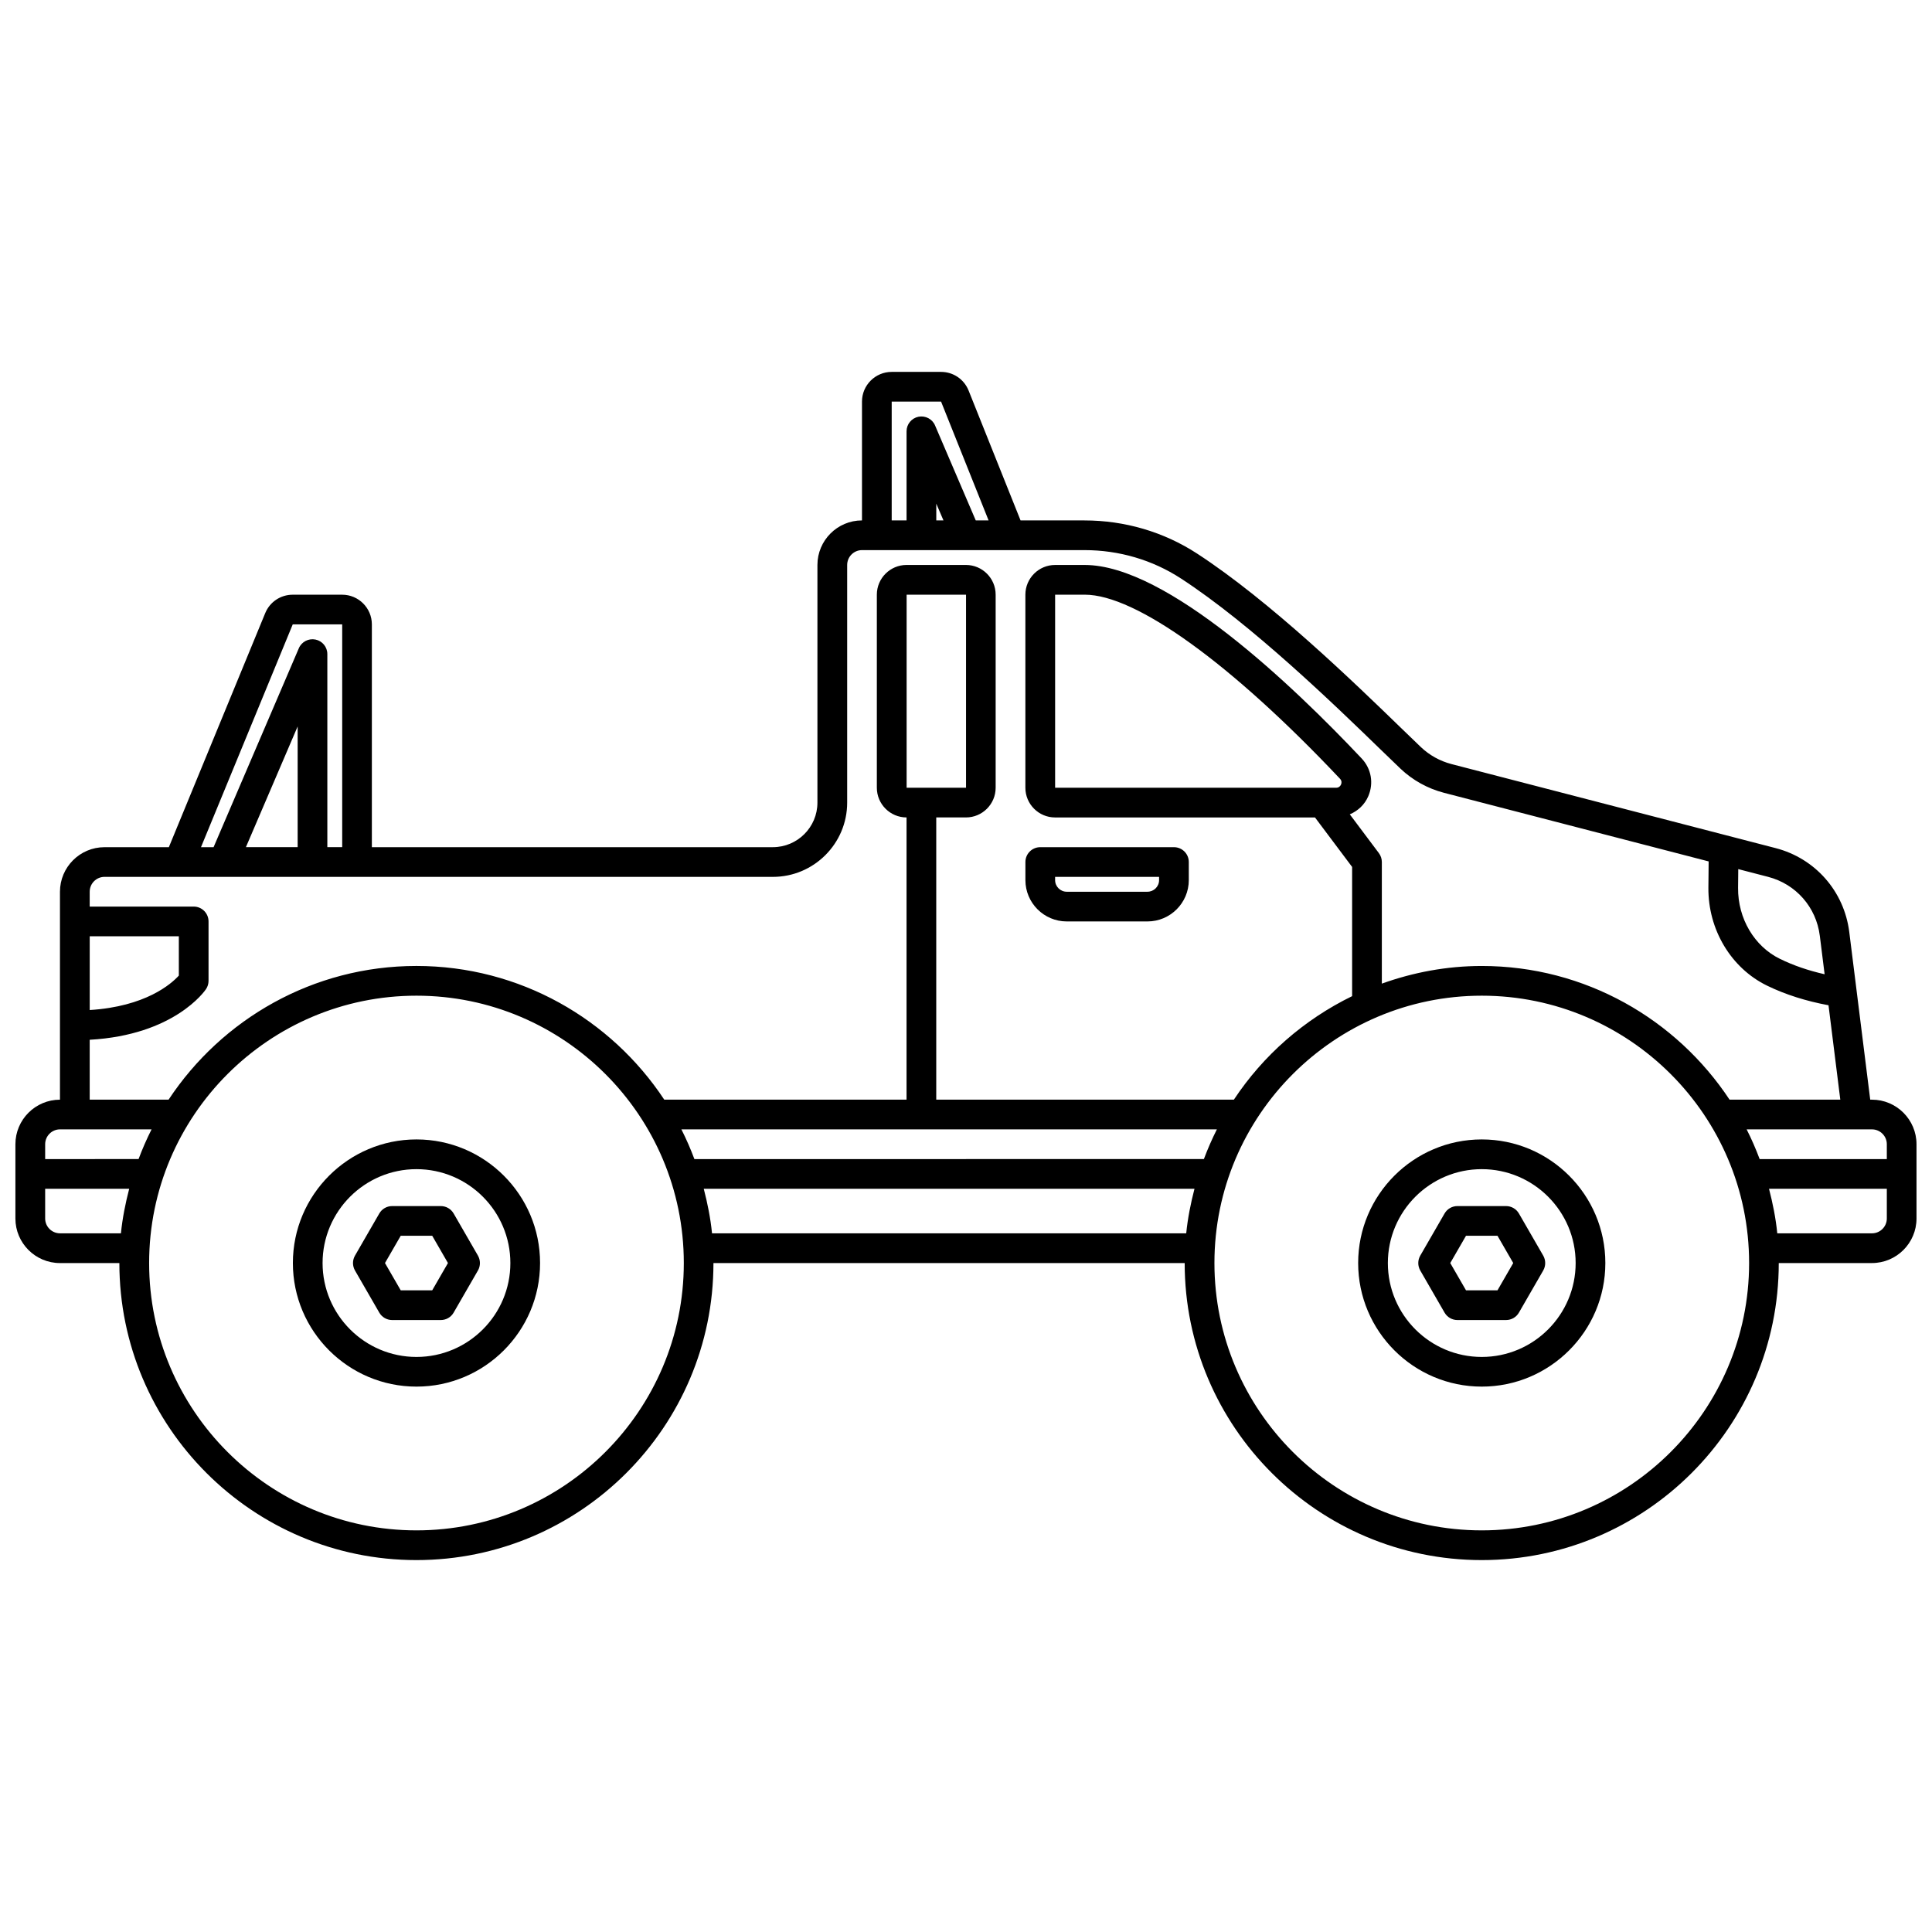 <?xml version="1.0" encoding="UTF-8"?>
<!-- Uploaded to: ICON Repo, www.svgrepo.com, Generator: ICON Repo Mixer Tools -->
<svg width="800px" height="800px" version="1.1" viewBox="144 144 512 512" xmlns="http://www.w3.org/2000/svg">
 <defs>
  <clipPath id="a">
   <path d="m148.09 242h503.81v316h-503.81z"/>
  </clipPath>
 </defs>
 <g clip-path="url(#a)">
  <path d="m640.09 435.42h-0.461l-5.555-44.438c-1.352-10.781-9.012-19.508-19.527-22.227l-85.902-22.27c-3.023-0.789-5.809-2.332-8.062-4.465-1.434-1.359-3.223-3.098-5.312-5.121-12.109-11.742-34.652-33.602-54.047-46.207-8.828-5.742-19.148-8.773-29.852-8.773h-16.91l-13.766-34.41c-1.203-3.008-4.074-4.953-7.309-4.953h-13.078c-4.34 0-7.871 3.531-7.871 7.871v31.488c-6.512 0-11.809 5.297-11.809 11.809v62.977c0 6.512-5.297 11.809-11.809 11.809l-106.27 0.004v-59.039c0-4.34-3.531-7.871-7.871-7.871h-13.105c-3.203 0-6.062 1.914-7.281 4.871l-25.543 62.039h-17.047c-6.512 0-11.809 5.297-11.809 11.809v55.105c-6.512 0-11.809 5.297-11.809 11.809v19.68c0 6.512 5.297 11.809 11.809 11.809l15.742-0.004c0 43.406 35.312 78.719 78.719 78.719s78.719-35.312 78.719-78.719h124.88c0 43.406 35.312 78.719 78.719 78.719s78.719-35.312 78.719-78.719h24.695c6.512 0 11.809-5.297 11.809-11.809v-19.68c0-6.512-5.297-11.809-11.809-11.809zm3.938 11.809v3.938h-33.703c-1.012-2.695-2.152-5.324-3.445-7.871h33.211c2.168 0 3.938 1.762 3.938 3.938zm-17.762-55.27 1.277 10.227c-4.254-0.961-8.219-2.309-11.809-4.062-6.832-3.328-11.199-10.719-11.125-18.824l0.035-3.441c0.004-0.512 0.008-1.023 0.012-1.535l7.91 2.051c7.371 1.91 12.75 8.031 13.695 15.586zm-245.95-141.53h13.078l12.594 31.488h-3.402l-10.785-25.168c-0.73-1.723-2.586-2.668-4.41-2.305-1.832 0.379-3.144 1.988-3.144 3.852v23.617h-3.938v-31.488zm13.715 31.488h-1.906v-4.441zm-172.45 27.551h13.105v59.039h-3.938v-51.168c0-1.871-1.316-3.481-3.144-3.852-1.832-0.371-3.676 0.586-4.41 2.305l-22.594 52.719h-3.336l24.312-59.039zm1.301 59.039h-13.715l13.715-31.992zm-55.105 23.617h23.617v10.418c-2.035 2.238-8.82 8.203-23.617 9.129zm0 27.426c22.41-1.25 30.477-12.91 30.828-13.434 0.43-0.645 0.66-1.406 0.66-2.184v-15.742c0-2.176-1.762-3.938-3.938-3.938h-27.555v-3.938c0-2.172 1.766-3.938 3.938-3.938l177.12 0.004c10.852 0 19.68-8.828 19.68-19.68v-62.977c0-2.172 1.766-3.938 3.938-3.938h58.934c9.18 0 18.016 2.594 25.559 7.504 18.754 12.195 40.938 33.699 52.855 45.262 2.113 2.051 3.93 3.809 5.375 5.18 3.211 3.043 7.188 5.246 11.496 6.367l70.141 18.184c-0.012 1.16-0.02 2.32-0.031 3.484l-0.035 3.457c-0.105 11.129 6 21.324 15.547 25.98 4.91 2.391 10.395 4.106 16.285 5.199l3.125 25.016h-29.348c-14.098-21.316-38.258-35.426-65.676-35.426-9.297 0-18.184 1.703-26.473 4.676v-32.227c0-0.855-0.277-1.68-0.789-2.363l-7.703-10.27c2.137-0.91 3.918-2.531 4.894-4.793 1.488-3.453 0.816-7.297-1.766-10.035-18.055-19.141-51.598-51.258-73.359-51.258h-7.871c-4.34 0-7.871 3.531-7.871 7.871v51.168c0 4.34 3.531 7.871 7.871 7.871h68.879l9.84 13.117v34.238c-12.734 6.211-23.57 15.691-31.332 27.426h-78.879v-74.785h7.871c4.34 0 7.871-3.531 7.871-7.871v-51.168c0-4.34-3.531-7.871-7.871-7.871h-15.742c-4.34 0-7.871 3.531-7.871 7.871v51.168c0 4.34 3.531 7.871 7.871 7.871v74.785h-64.211c-14.098-21.316-38.258-35.426-65.676-35.426s-51.574 14.105-65.676 35.426l-20.91 0.004v-15.871zm331.61-67.648c-0.137 0.324-0.492 0.863-1.312 0.863h-74.457v-51.168h7.871c13.531 0 38.816 18.238 67.633 48.789 0.547 0.582 0.402 1.203 0.266 1.52zm-174.81 91.391h141.91c-1.289 2.547-2.434 5.176-3.445 7.871l-135.02 0.004c-1.012-2.695-2.152-5.324-3.445-7.871zm59.688-90.527v-51.168h15.742v51.168zm-224.36 90.527h24.262c-1.289 2.547-2.434 5.176-3.445 7.871l-24.754 0.004v-3.938c0-2.172 1.766-3.938 3.938-3.938zm0 27.551c-2.168 0-3.938-1.762-3.938-3.938v-7.871l22.27 0.004c-0.996 3.84-1.785 7.762-2.191 11.809h-16.141zm94.465 78.719c-39.066 0-70.848-31.785-70.848-70.848 0-39.066 31.785-70.848 70.848-70.848 39.066 0 70.848 31.785 70.848 70.848 0 39.066-31.785 70.848-70.848 70.848zm78.324-78.719c-0.402-4.047-1.195-7.965-2.191-11.809h130.05c-0.996 3.84-1.785 7.762-2.191 11.809zm203.99 78.719c-39.066 0-70.848-31.785-70.848-70.848 0-39.066 31.785-70.848 70.848-70.848 39.066 0 70.848 31.785 70.848 70.848 0 39.066-31.785 70.848-70.848 70.848zm103.41-78.719h-25.098c-0.402-4.047-1.195-7.965-2.191-11.809h31.223v7.871c0 2.172-1.766 3.938-3.938 3.938z"/>
 </g>
 <path d="m426.7 388.19h21.391c6.039 0 10.953-4.914 10.953-10.949v-4.793c0-2.176-1.762-3.938-3.938-3.938h-35.426c-2.172 0-3.938 1.758-3.938 3.938v4.793c0 6.039 4.918 10.949 10.953 10.949zm-3.082-11.809h27.551v0.859c0 1.699-1.383 3.078-3.082 3.078h-21.391c-1.699 0-3.082-1.383-3.082-3.078v-0.859z"/>
 <path d="m254.37 445.96c-18.062 0-32.754 14.691-32.754 32.754s14.691 32.754 32.754 32.754 32.754-14.691 32.754-32.754-14.691-32.754-32.754-32.754zm0 57.645c-13.723 0-24.883-11.164-24.883-24.883 0-13.723 11.164-24.883 24.883-24.883 13.723 0 24.883 11.164 24.883 24.883 0 13.723-11.164 24.883-24.883 24.883z"/>
 <path d="m264.22 465.59c-0.703-1.219-2.004-1.969-3.41-1.969h-12.887c-1.406 0-2.707 0.746-3.41 1.969l-6.441 11.164c-0.699 1.219-0.699 2.715 0 3.938l6.441 11.164c0.703 1.219 2.004 1.969 3.41 1.969h12.887c1.406 0 2.707-0.746 3.41-1.969l6.441-11.164c0.699-1.219 0.699-2.715 0-3.938zm-5.68 20.355h-8.344l-4.172-7.227 4.172-7.227h8.344l4.172 7.227z"/>
 <path d="m536.68 445.96c-18.062 0-32.754 14.691-32.754 32.754s14.691 32.754 32.754 32.754 32.754-14.691 32.754-32.754-14.691-32.754-32.754-32.754zm0 57.645c-13.723 0-24.883-11.164-24.883-24.883 0-13.723 11.164-24.883 24.883-24.883 13.723 0 24.883 11.164 24.883 24.883 0 13.723-11.164 24.883-24.883 24.883z"/>
 <path d="m546.53 465.59c-0.703-1.219-2.004-1.969-3.41-1.969h-12.887c-1.406 0-2.707 0.746-3.41 1.969l-6.441 11.164c-0.699 1.219-0.699 2.715 0 3.938l6.441 11.164c0.703 1.219 2.004 1.969 3.41 1.969h12.887c1.406 0 2.707-0.746 3.41-1.969l6.441-11.164c0.699-1.219 0.699-2.715 0-3.938zm-5.68 20.355h-8.344l-4.172-7.227 4.172-7.227h8.344l4.172 7.227z"/>
</svg>